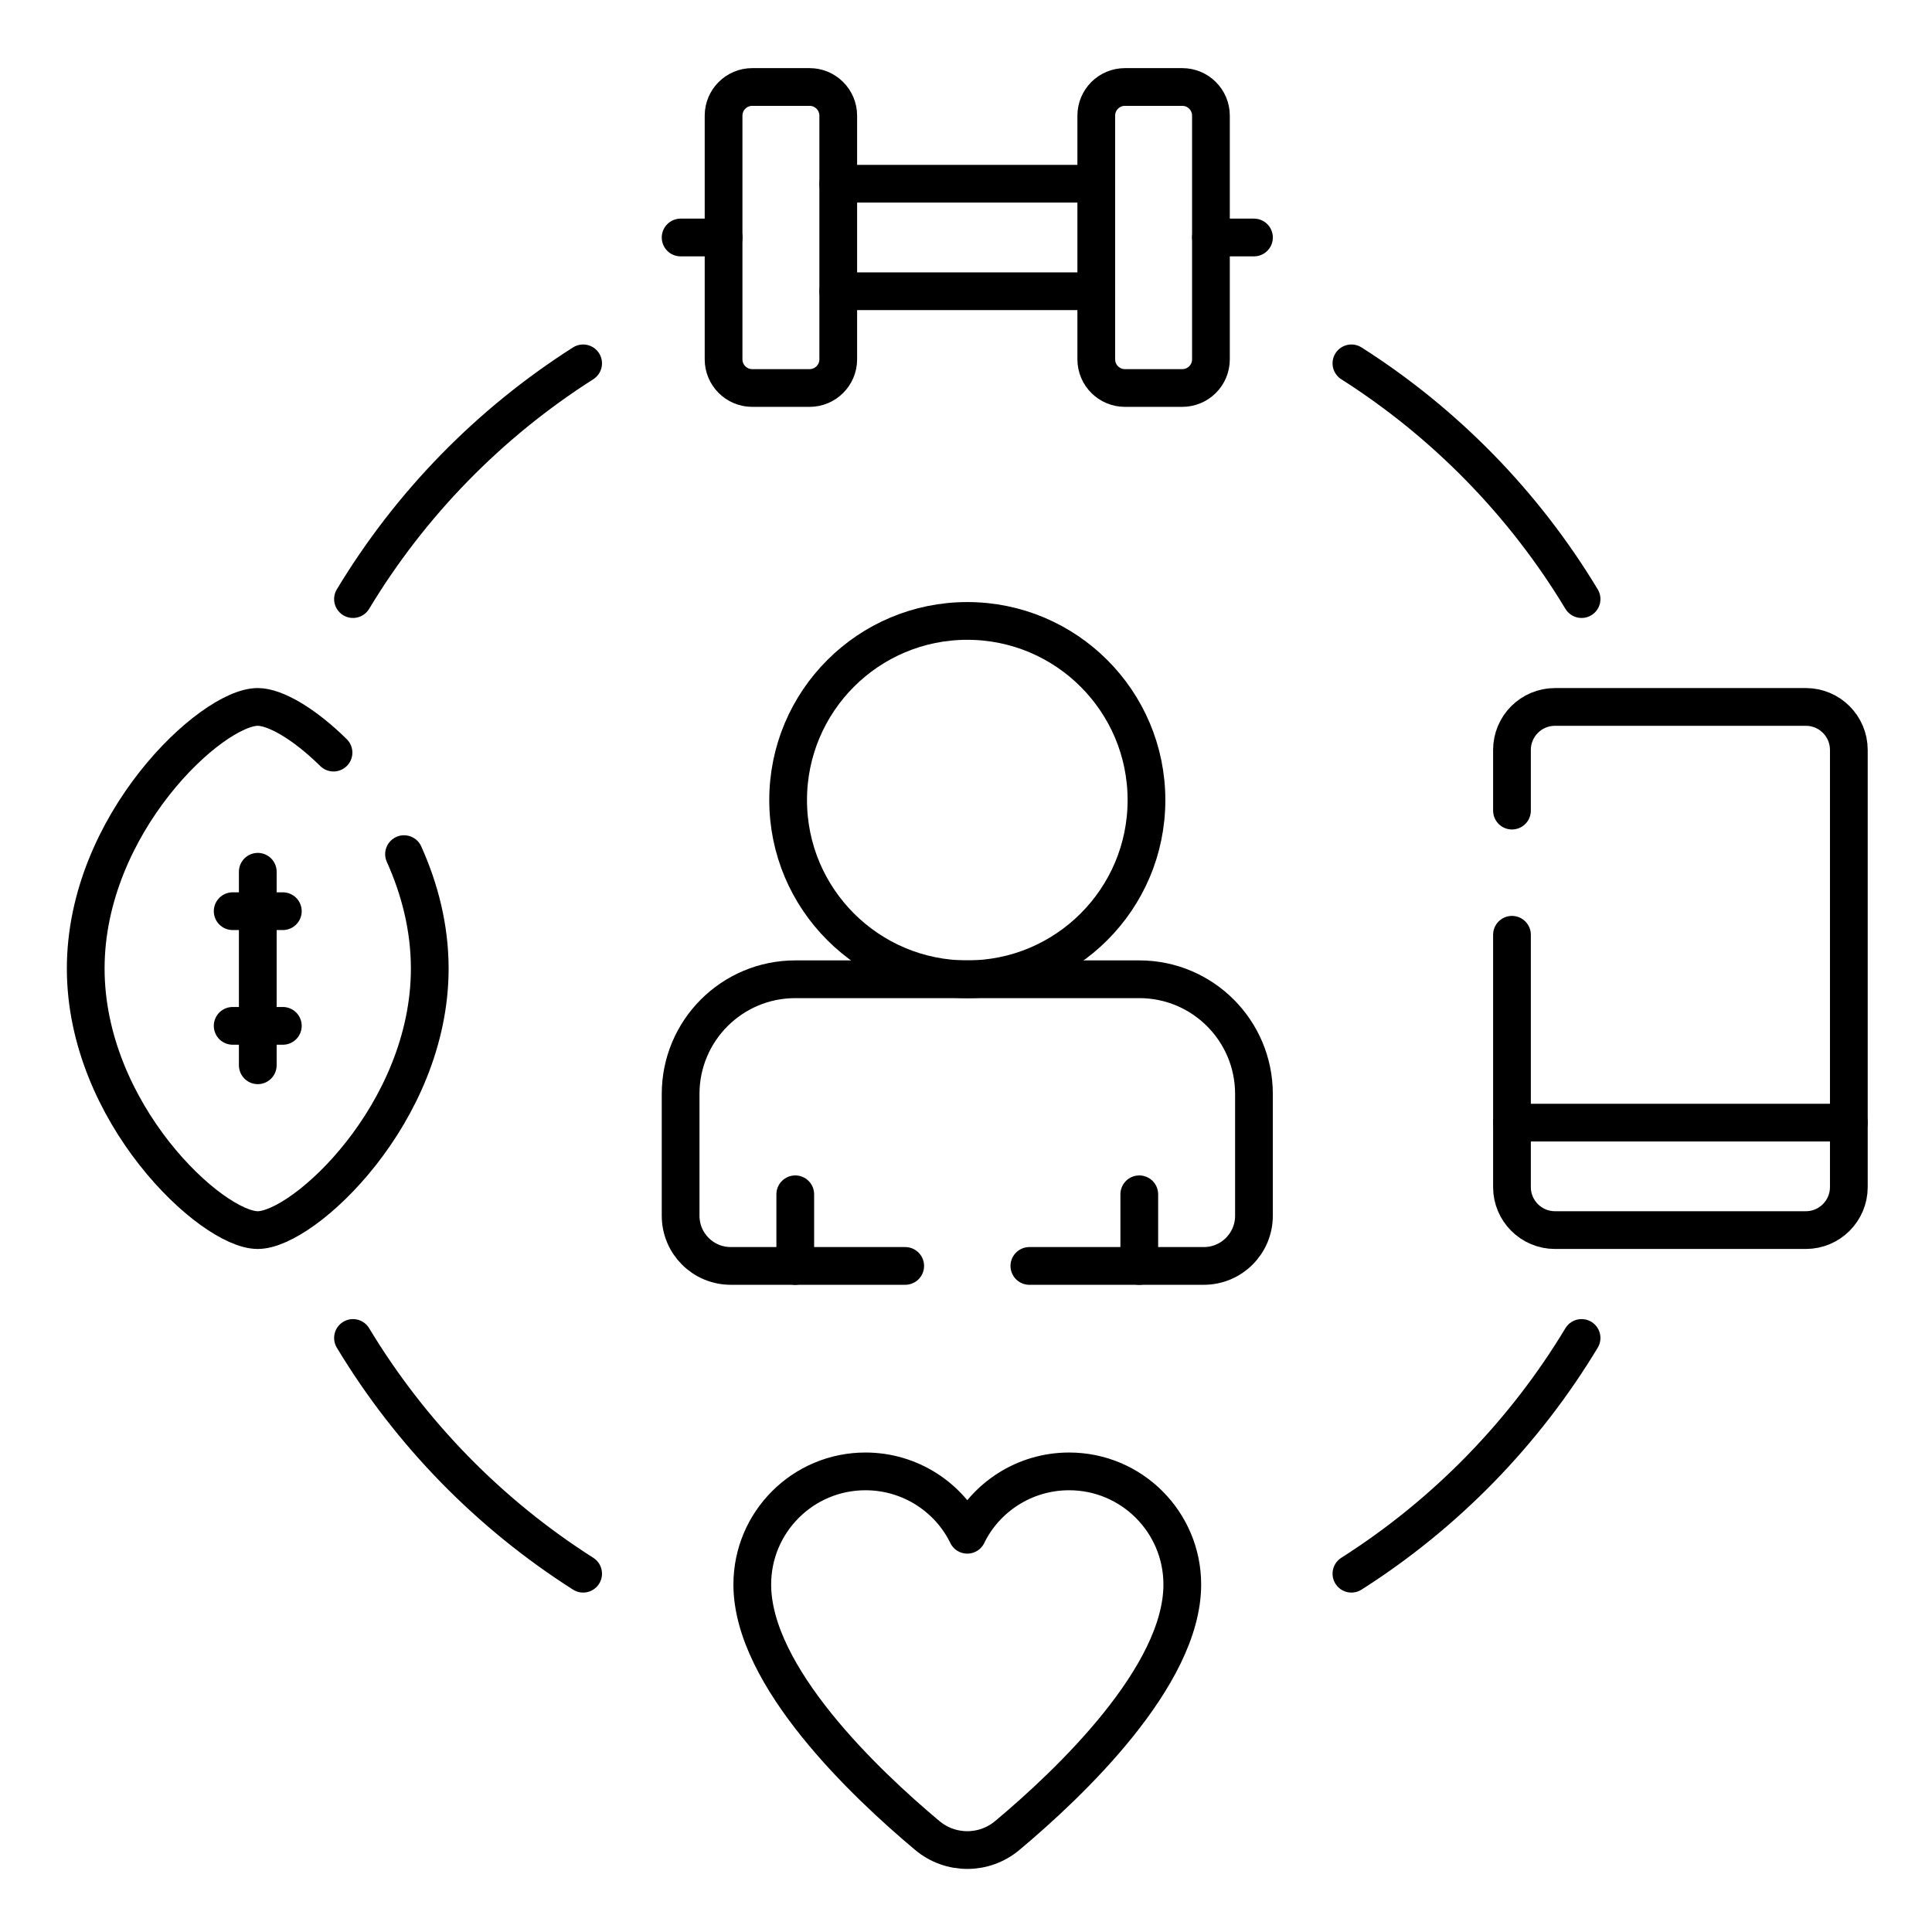 <svg xmlns="http://www.w3.org/2000/svg" fill="none" viewBox="0 0 512 512" height="512" width="512">
<mask height="482" width="483" y="16" x="15" maskUnits="userSpaceOnUse" style="mask-type:luminance" id="mask0_494_1178">
<path fill="white" d="M15.674 16.003H497.007V497.336H15.674V16.003Z"></path>
</mask>
<g mask="url(#mask0_494_1178)">
<path stroke-linejoin="round" stroke-linecap="round" stroke-miterlimit="10" stroke-width="10" stroke="black" d="M154.537 96.292C129.689 112.097 108.763 133.517 93.544 158.766"></path>
<path stroke-linejoin="round" stroke-linecap="round" stroke-miterlimit="10" stroke-width="10" stroke="black" d="M358.14 96.292C382.988 112.097 403.914 133.517 419.132 158.766"></path>
<path stroke-linejoin="round" stroke-linecap="round" stroke-miterlimit="10" stroke-width="10" stroke="black" d="M358.14 417.047C382.988 401.242 403.914 379.822 419.132 354.573"></path>
<path stroke-linejoin="round" stroke-linecap="round" stroke-miterlimit="10" stroke-width="10" stroke="black" d="M154.537 417.047C129.689 401.242 108.763 379.822 93.544 354.573"></path>
<path stroke-linejoin="round" stroke-linecap="round" stroke-miterlimit="10" stroke-width="10" stroke="black" d="M272.793 335.484H319.018C326.36 335.484 332.311 329.534 332.311 322.191V289.909C332.311 273.118 318.708 259.515 301.927 259.515H210.756C193.975 259.515 180.372 273.118 180.372 289.909V322.191C180.372 329.534 186.322 335.484 193.665 335.484H239.89"></path>
<path stroke-linejoin="round" stroke-linecap="round" stroke-miterlimit="10" stroke-width="10" stroke="black" d="M303.827 212.037C303.827 238.261 282.569 259.52 256.345 259.52C230.121 259.52 208.862 238.261 208.862 212.037C208.862 185.813 230.121 164.554 256.345 164.554C282.569 164.554 303.827 185.813 303.827 212.037Z"></path>
<path stroke-linejoin="round" stroke-linecap="round" stroke-miterlimit="10" stroke-width="10" stroke="black" d="M301.921 335.492V316.499"></path>
<path stroke-linejoin="round" stroke-linecap="round" stroke-miterlimit="10" stroke-width="10" stroke="black" d="M210.753 335.492V316.499"></path>
<path stroke-linejoin="round" stroke-linecap="round" stroke-miterlimit="10" stroke-width="10" stroke="black" d="M266.927 486.437C260.797 491.568 251.885 491.568 245.755 486.437C229.275 472.646 199.362 444.258 199.362 419.921C199.362 403.359 212.787 389.932 229.35 389.932C241.221 389.932 251.543 396.83 256.341 406.726C261.139 396.83 271.46 389.932 283.331 389.932C299.894 389.932 313.32 403.359 313.32 419.921C313.32 444.258 283.406 472.646 266.927 486.437Z"></path>
<path stroke-linejoin="round" stroke-linecap="round" stroke-miterlimit="10" stroke-width="10" stroke="black" d="M332.316 62.938H320.92"></path>
<path stroke-linejoin="round" stroke-linecap="round" stroke-miterlimit="10" stroke-width="10" stroke="black" d="M180.372 62.938H191.768"></path>
<path stroke-linejoin="round" stroke-linecap="round" stroke-miterlimit="10" stroke-width="10" stroke="black" d="M222.152 77.184H290.528"></path>
<path stroke-linejoin="round" stroke-linecap="round" stroke-miterlimit="10" stroke-width="10" stroke="black" d="M290.528 48.691H222.152"></path>
<path stroke-linejoin="round" stroke-linecap="round" stroke-miterlimit="10" stroke-width="10" stroke="black" d="M191.754 95.227V30.651C191.754 26.455 195.156 23.053 199.352 23.053H214.546C218.742 23.053 222.143 26.455 222.143 30.651V95.227C222.143 99.423 218.742 102.824 214.546 102.824H199.352C195.156 102.824 191.754 99.423 191.754 95.227Z"></path>
<path stroke-linejoin="round" stroke-linecap="round" stroke-miterlimit="10" stroke-width="10" stroke="black" d="M320.912 95.227V30.651C320.912 26.455 317.511 23.053 313.314 23.053H298.12C293.924 23.053 290.523 26.455 290.523 30.651V95.227C290.523 99.423 293.924 102.824 298.12 102.824H313.314C317.511 102.824 320.912 99.423 320.912 95.227Z"></path>
<path stroke-linejoin="round" stroke-linecap="round" stroke-miterlimit="10" stroke-width="10" stroke="black" d="M400.689 297.504H489.957"></path>
<path stroke-linejoin="round" stroke-linecap="round" stroke-miterlimit="10" stroke-width="10" stroke="black" d="M400.689 247.725V314.594C400.689 320.883 405.794 325.988 412.092 325.988H478.567C484.856 325.988 489.961 320.883 489.961 314.594V198.736C489.961 192.446 484.856 187.342 478.567 187.342H412.092C405.794 187.342 400.689 192.446 400.689 198.736V214.821"></path>
<path stroke-linejoin="round" stroke-linecap="round" stroke-miterlimit="10" stroke-width="10" stroke="black" d="M107.073 226.356C111.2 235.513 113.889 245.798 113.889 256.665C113.889 294.956 80.542 325.988 68.303 325.988C56.062 325.988 22.717 294.956 22.717 256.665C22.717 218.375 56.062 187.342 68.303 187.342C72.946 187.342 80.637 191.817 88.383 199.45"></path>
<path stroke-linejoin="round" stroke-linecap="round" stroke-miterlimit="10" stroke-width="10" stroke="black" d="M68.314 231.027V282.309"></path>
<path stroke-linejoin="round" stroke-linecap="round" stroke-miterlimit="10" stroke-width="10" stroke="black" d="M74.955 241.473H61.66"></path>
<path stroke-linejoin="round" stroke-linecap="round" stroke-miterlimit="10" stroke-width="10" stroke="black" d="M74.955 271.863H61.66"></path>
</g>
</svg>
